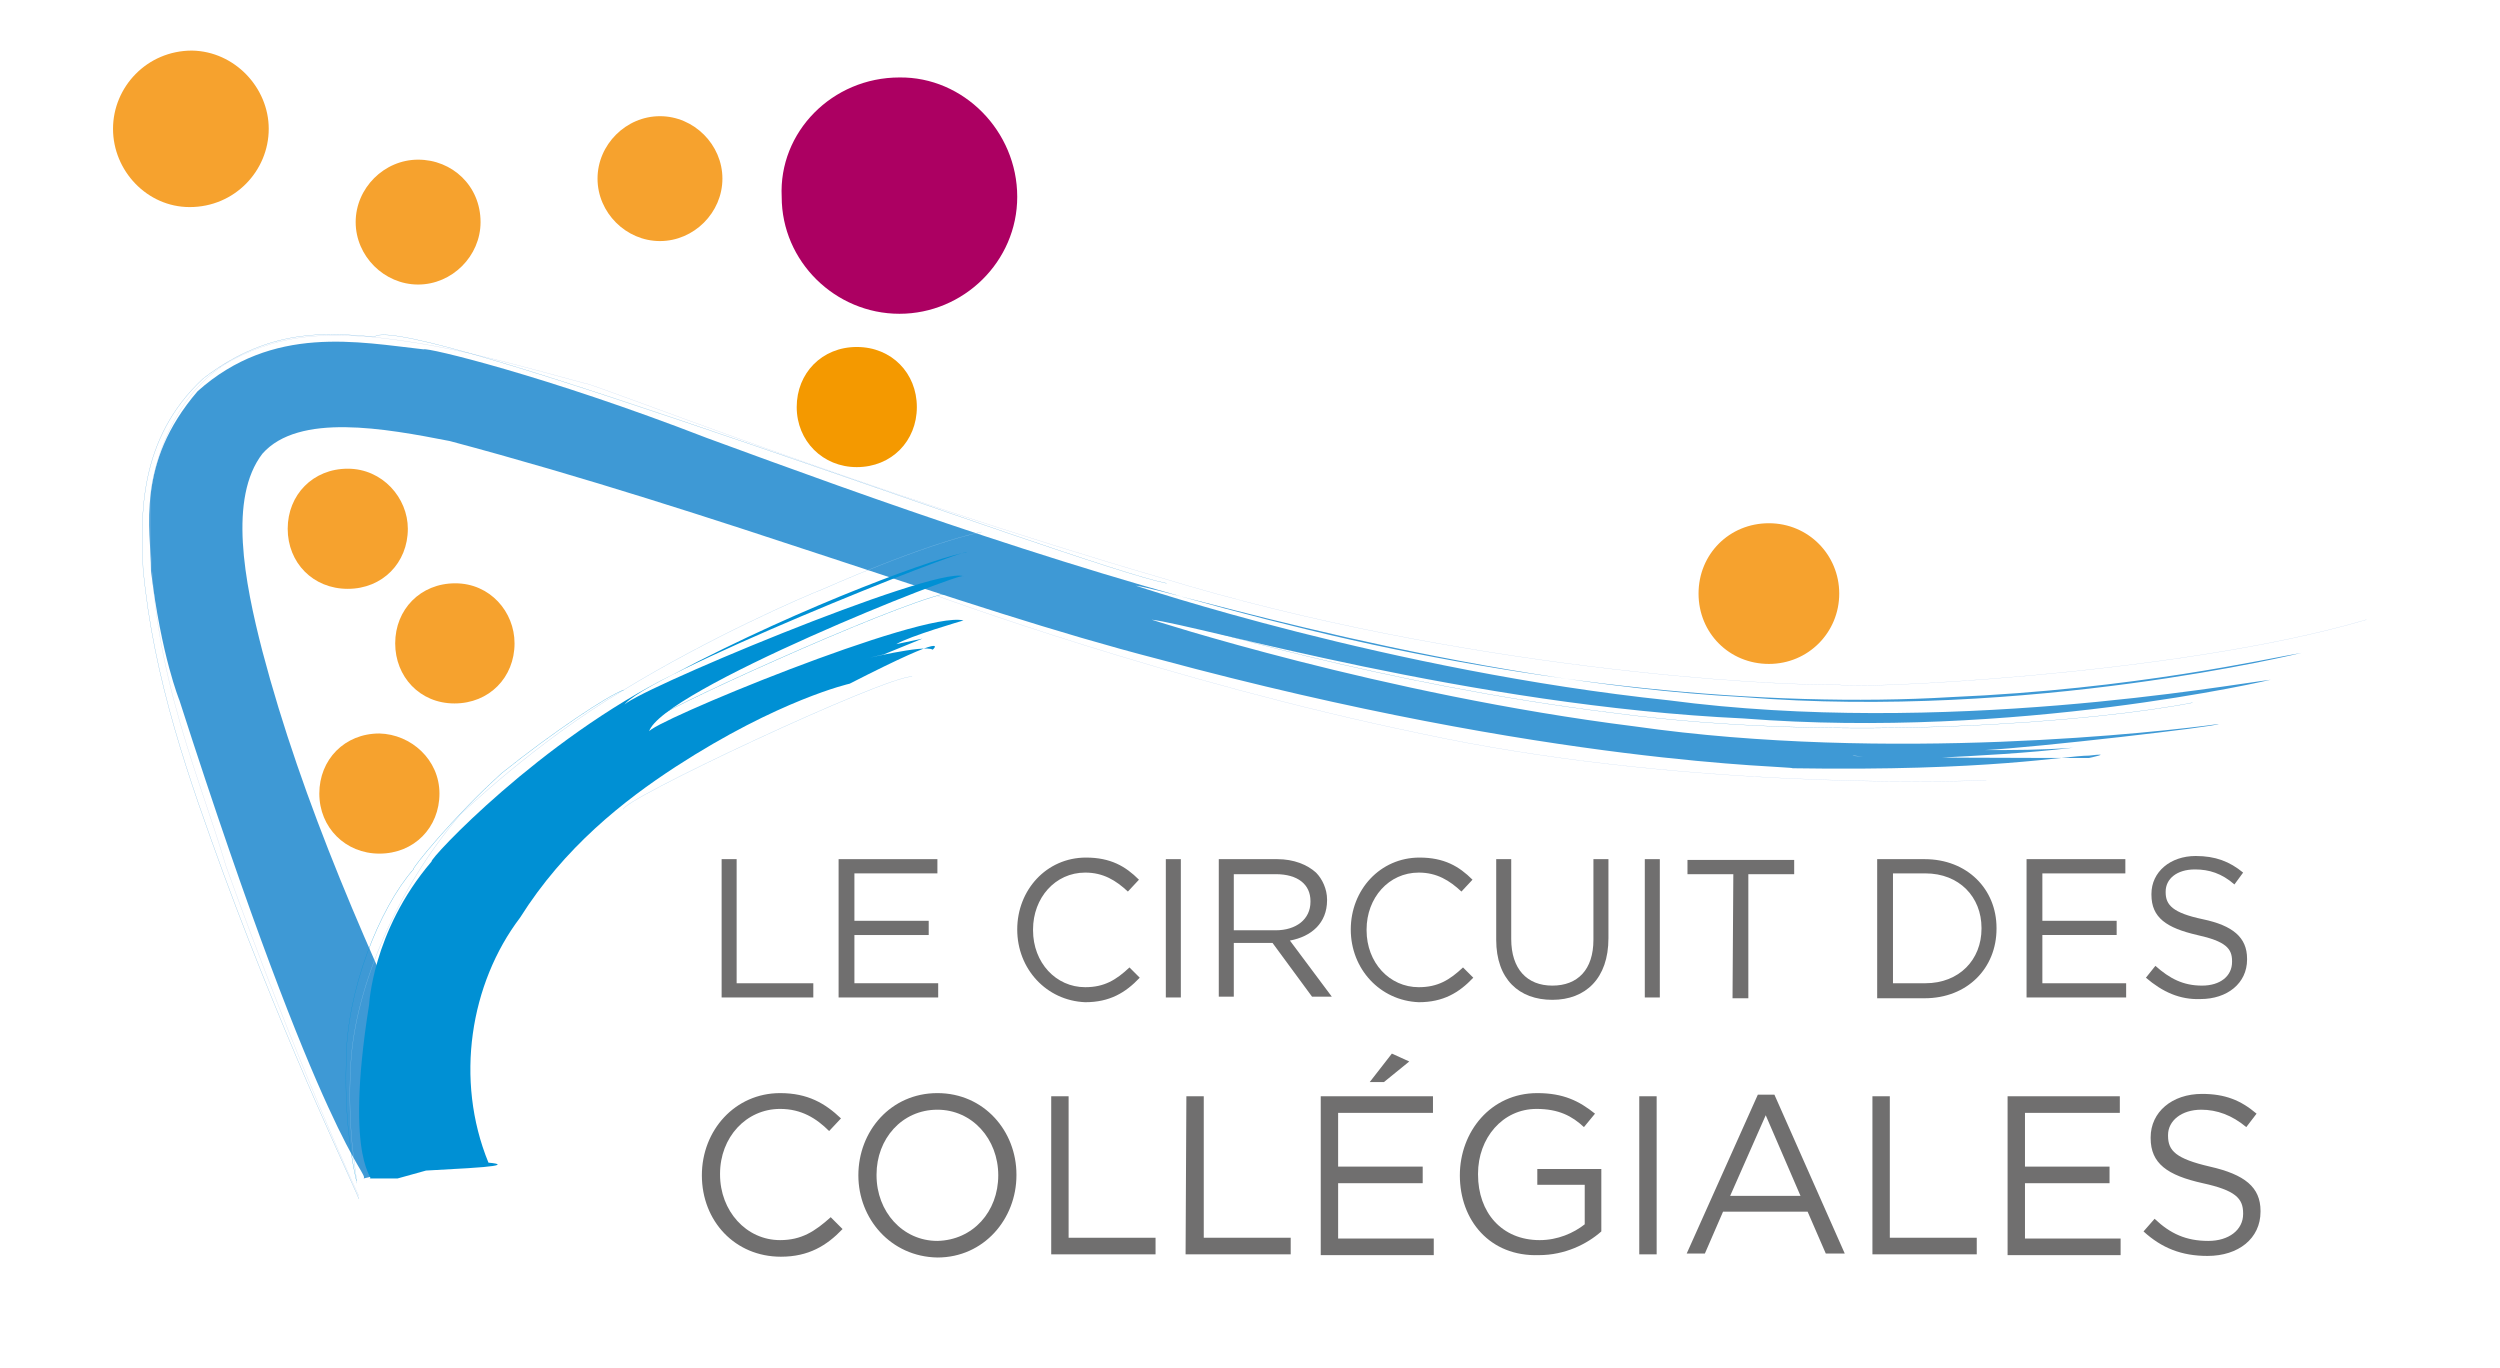 <?xml version="1.0" encoding="utf-8"?>
<!-- Generator: Adobe Illustrator 25.0.1, SVG Export Plug-In . SVG Version: 6.00 Build 0)  -->
<svg version="1.1" id="Layer_1" xmlns="http://www.w3.org/2000/svg" xmlns:xlink="http://www.w3.org/1999/xlink" x="0px" y="0px"
	 viewBox="0 0 316.3 173.1" style="enable-background:new 0 0 316.3 173.1;" xml:space="preserve">
<style type="text/css">
	.st0{fill:none;}
	.st1{fill:#3E99D5;}
	.st2{fill:none;stroke:#ADCAEC;stroke-width:2.400000e-02;}
	.st3{fill:none;stroke:#3E99D5;stroke-width:2.400000e-02;}
	.st4{fill:#0090D4;}
	.st5{fill:none;stroke:#93C5EB;stroke-width:2.880000e-02;}
	.st6{fill:none;stroke:#0090D4;stroke-width:2.880000e-02;}
	.st7{fill:#F6A22E;}
	.st8{fill:#AC0062;}
	.st9{fill:#F49900;}
	.st10{fill:#706F6F;}
</style>
<g>
	<path class="st0" d="M50.3,149.4c-83.8-209.9,69-8.5,251.3-63.7"/>
	<g>
		<path class="st1" d="M56.2,140.5c0,0,3.6,0.7-1.3,2.6l-3.6,2.3l-2.3,3l-3,0.7c0.7-0.7-4.9-3.3-23.3-60.5c0,0-2.3-5.6-3.6-16.4
			c0-5.3-2-13.5,5.9-22.7c9.5-8.5,20.4-6.2,28.6-5.3c0.3-0.3,15.4,3.3,35.8,11.2c20.7,7.6,47.6,17.4,76.2,24.3
			c28.3,6.9,57.8,9.9,81.2,8.5c23.3-1,40.1-4.9,44.4-5.6c0,0-34.5,8.5-70.6,5.6c-36.1-2-72.3-13.5-76.9-14.1
			c0,0,32.2,10.8,67.4,14.5c34.8,4.6,71-2,76.2-2.6c0,0-32.2,7.6-66.7,4.9c-34.5-1.6-69-11.8-74.9-12.5c0,0,29.2,9.5,61.1,13.5
			c32.2,4.6,66.7,0.7,73.9-0.3c0,0.3-23.3,3-29.6,3.3c3.6,0,7.2,0,11.2-0.3c-5.9,0.7-11.8,1-17.7,1.3c-3.3,0-6.9,0-10.2-0.3
			c0,0.3,27.9,0.3,29.9,0.3c0,0,3.3-0.7,0-0.3c-3,0-12.5,2-37.5,1.6c0-0.3-30.2-0.3-80.2-13.8c-25.6-6.6-55.2-18.4-89.7-27.6
			c-8.2-1.6-19.1-3.6-23.7,1.6c-4.3,5.6-2.3,16.1,0,25C38.2,101.4,46.7,120.8,56.2,140.5z"/>
		<path class="st2" d="M45.4,151.3c0,0-7.6-16.1-16.8-41.7C24.7,96.5,18.1,82.7,19.1,62c0.7-4.9,3.6-12.8,10.2-16.4
			c6.6-3.6,12.5-3.3,17.4-3c10.2,1,18.7,3.6,27.3,5.9c0.3-0.3,35.8,13.8,72.9,24.6c37.5,11.5,77.9,13.8,85.8,13.5
			c0,0.7,42.4-1,66.7-8.2"/>
		<path class="st3" d="M147.6,73.8c-11.5-2.3-96.3-34.5-100.2-31.2c-4.9-0.3-12.8-1.6-21.7,5.3c-8.2,7.6-7.9,17.4-7.6,24
			C19.4,86,24,98.8,28.3,110.6c8.5,23,17.1,40.7,17.1,41.1"/>
		<path class="st3" d="M149.2,78.7c0,0,25.6,7.9,54.9,11.5c29.2,3.9,61.8,1,73.3-1.3"/>
		<path class="st2" d="M118.6,75.4c0,0,29.2,10.8,61.1,17.4c31.9,6.9,66.4,6.2,71.6,5.9"/>
	</g>
</g>
<g>
	<path class="st0" d="M51.6,149.4c-2-35.2,26.6-53.2,75.9-73.9"/>
	<g>
		<path class="st4" d="M61.8,147.1c0,0,3.9,0.3-2.6,0.7l-5.3,0.3l-3.6,1h-3.6c1,0-3.3-1.3,0-22c0,0.3,0.3-9.2,7.9-18.1
			c-0.3-0.3,13.8-15.4,30.6-23.7c16.8-8.9,34.2-15.1,37.1-15.4c0-0.7-41.4,15.8-43.4,19.4c0-1.3,39.1-17.7,43-16.4
			c0-0.7-38.4,14.5-39.8,19.7c-0.3-1,34.5-15.4,39.8-14.1c0,0-6.9,2-8.5,3l3.3-0.7l-4.9,2l-3,0.7c0,0,8.2-2,9.2-1.3
			c0,0,3-2.6-10.5,4.3c0,0-8.9,2-22,10.5c-6.6,4.3-14.1,10.2-19.7,19.1C59.5,124.4,57.5,136.6,61.8,147.1z"/>
		<path class="st5" d="M45.1,149.7c0.3,0-1.3-5.9-0.7-15.4s5.9-22,13.8-31.2c0,0,9.5-9.2,20.7-15.8c10.8-6.6,22.7-11.8,25.3-12.8
			c0,0,12.5-5.6,20-7.2"/>
		<path class="st6" d="M78.9,87.3c-2,0.7-8.9,5.3-15.4,10.5c-6.2,5.6-11.5,12.2-11.2,12.2c-4.3,4.9-8.5,15.4-8.5,24.3
			c-0.3,8.9,1.3,15.1,1.3,15.1"/>
		<path class="st6" d="M82.5,91.2c-0.3-0.7,29.9-14.5,37.1-16.1"/>
		<path class="st5" d="M78.9,102.4c-0.7-1,32.9-16.8,36.5-16.8"/>
	</g>
</g>
<path class="st7" d="M51.6,66.9c0,4.3-3.2,7.6-7.6,7.6s-7.6-3.3-7.6-7.6s3.2-7.6,7.6-7.6S51.6,63,51.6,66.9z"/>
<path class="st7" d="M34,16.3c0,5.3-4.3,9.9-10,9.9c-5.4,0-9.7-4.6-9.7-9.9s4.3-9.9,10-9.9C29.7,6.5,34,11.1,34,16.3z"/>
<path class="st7" d="M232.7,75.1c0,4.9-3.9,8.9-8.9,8.9s-8.9-3.9-8.9-8.9s3.9-8.9,8.9-8.9C228.8,66.2,232.7,70.2,232.7,75.1z"/>
<path class="st7" d="M60.8,28.1c0,4.3-3.6,7.9-7.9,7.9s-7.9-3.6-7.9-7.9s3.6-7.9,7.9-7.9S60.8,23.5,60.8,28.1z"/>
<path class="st7" d="M91.4,22.6c0,4.3-3.6,7.9-7.9,7.9s-7.9-3.6-7.9-7.9s3.6-7.9,7.9-7.9S91.4,18.3,91.4,22.6z"/>
<path class="st8" d="M128.7,24.9c0,8.2-6.8,14.8-14.9,14.8s-14.9-6.6-14.9-14.8c-0.4-8.2,6.4-15.1,14.9-15.1
	C121.9,9.7,128.7,16.6,128.7,24.9z"/>
<path class="st7" d="M65.1,81.4c0,4.3-3.2,7.6-7.6,7.6S50,85.6,50,81.4c0-4.3,3.2-7.6,7.6-7.6S65.1,77.4,65.1,81.4z"/>
<path class="st7" d="M55.6,100.4c0,4.3-3.2,7.6-7.6,7.6c-4.3,0-7.6-3.3-7.6-7.6c0-4.3,3.2-7.6,7.6-7.6C52,92.9,55.6,96.1,55.6,100.4
	z"/>
<path class="st9" d="M116,51.5c0,4.3-3.2,7.6-7.6,7.6c-4.3,0-7.6-3.3-7.6-7.6s3.2-7.6,7.6-7.6C112.8,43.9,116,47.2,116,51.5z"/>
<g>
	<g>
		<g>
			<path class="st10" d="M91.3,108.7h1.9v15.7h9.7v1.8H91.3L91.3,108.7L91.3,108.7z"/>
			<path class="st10" d="M106.2,108.7h12.4v1.8h-10.5v6h9.4v1.8h-9.4v6.1h10.6v1.8h-12.6V108.7z"/>
			<path class="st10" d="M128.7,117.6L128.7,117.6c0-5,3.7-9.1,8.7-9.1c3.1,0,5,1.1,6.7,2.8l-1.4,1.5c-1.5-1.4-3.1-2.4-5.4-2.4
				c-3.8,0-6.6,3.2-6.6,7.2v0.1c0,4.1,2.9,7.2,6.6,7.2c2.4,0,3.9-0.9,5.6-2.5l1.3,1.3c-1.8,1.9-3.8,3.1-6.9,3.1
				C132.4,126.6,128.7,122.6,128.7,117.6z"/>
			<path class="st10" d="M147.5,108.7h1.9v17.5h-1.9V108.7z"/>
			<path class="st10" d="M154.2,108.7h7.4c2.1,0,3.8,0.7,4.9,1.7c0.8,0.8,1.4,2.1,1.4,3.4v0.1c0,2.9-2,4.6-4.7,5.1l5.3,7.1H166
				l-5-6.8h-4.9v6.8h-1.9V108.7z M161.4,117.7c2.6,0,4.4-1.4,4.4-3.6V114c0-2.1-1.6-3.4-4.4-3.4h-5.3v7.1H161.4z"/>
			<path class="st10" d="M170.9,117.6L170.9,117.6c0-5,3.7-9.1,8.7-9.1c3.1,0,5,1.1,6.7,2.8l-1.4,1.5c-1.5-1.4-3.1-2.4-5.4-2.4
				c-3.8,0-6.6,3.2-6.6,7.2v0.1c0,4.1,2.9,7.2,6.6,7.2c2.4,0,3.9-0.9,5.6-2.5l1.3,1.3c-1.8,1.9-3.8,3.1-6.9,3.1
				C174.6,126.6,170.9,122.6,170.9,117.6z"/>
			<path class="st10" d="M189.3,118.9v-10.2h1.9v10.1c0,3.8,2,5.9,5.2,5.9c3.2,0,5.2-2,5.2-5.8v-10.2h1.9v10c0,5.1-2.9,7.8-7.1,7.8
				C192.2,126.5,189.3,123.9,189.3,118.9z"/>
			<path class="st10" d="M208.1,108.7h1.9v17.5h-1.9V108.7z"/>
			<path class="st10" d="M219.3,110.6h-5.8v-1.8H227v1.8h-5.8v15.7h-2L219.3,110.6L219.3,110.6z"/>
			<path class="st10" d="M237.5,108.7h6c5.4,0,9.1,3.8,9.1,8.7v0.1c0,5-3.7,8.8-9.1,8.8h-6V108.7z M239.5,110.6v13.8h4.1
				c4.3,0,7.1-3,7.1-6.9v-0.1c0-3.9-2.8-6.9-7.1-6.9H239.5z"/>
			<path class="st10" d="M256.5,108.7h12.4v1.8h-10.5v6h9.4v1.8h-9.4v6.1H269v1.8h-12.6V108.7z"/>
			<path class="st10" d="M271.5,123.7l1.2-1.5c1.8,1.6,3.5,2.5,5.9,2.5c2.3,0,3.8-1.2,3.8-3v-0.1c0-1.6-0.8-2.5-4.4-3.3
				c-3.9-0.9-5.8-2.2-5.8-5.1v-0.1c0-2.8,2.4-4.8,5.6-4.8c2.5,0,4.3,0.7,6,2.1l-1.1,1.5c-1.6-1.4-3.2-1.9-5-1.9
				c-2.3,0-3.7,1.2-3.7,2.8v0.1c0,1.6,0.9,2.6,4.7,3.4c3.8,0.8,5.6,2.3,5.6,5v0.1c0,3-2.5,5-5.9,5
				C275.8,126.5,273.6,125.5,271.5,123.7z"/>
		</g>
	</g>
	<g>
		<g>
			<path class="st10" d="M88.8,148.7L88.8,148.7c0-5.7,4.2-10.4,9.9-10.4c3.5,0,5.7,1.3,7.7,3.2l-1.5,1.6c-1.6-1.6-3.5-2.8-6.2-2.8
				c-4.3,0-7.6,3.6-7.6,8.2v0.1c0,4.6,3.3,8.3,7.6,8.3c2.7,0,4.4-1.1,6.4-2.9l1.5,1.5c-2,2.1-4.3,3.5-7.8,3.5
				C93,159,88.8,154.5,88.8,148.7z"/>
			<path class="st10" d="M108.6,148.7L108.6,148.7c0-5.6,4.1-10.4,10-10.4s10,4.8,10,10.3v0.1c0,5.5-4.1,10.4-10,10.4
				C112.7,159,108.6,154.2,108.6,148.7z M126.3,148.7L126.3,148.7c0-4.6-3.3-8.3-7.7-8.3c-4.5,0-7.7,3.7-7.7,8.2v0.1
				c0,4.6,3.3,8.3,7.7,8.3C123.1,156.9,126.3,153.3,126.3,148.7z"/>
			<path class="st10" d="M133,138.7h2.2v17.9h11v2.1H133L133,138.7L133,138.7z"/>
			<path class="st10" d="M150.1,138.7h2.2v17.9h11v2.1H150L150.1,138.7L150.1,138.7z"/>
			<path class="st10" d="M167.1,138.7h14.2v2.1h-12v6.8H180v2.1h-10.7v7h12.1v2.1h-14.3L167.1,138.7L167.1,138.7z M176.1,133.3
				l2.2,1l-3.2,2.6h-1.8L176.1,133.3z"/>
			<path class="st10" d="M184.7,148.7L184.7,148.7c0-5.5,3.9-10.4,9.8-10.4c3.3,0,5.3,1,7.3,2.6l-1.4,1.7c-1.5-1.4-3.2-2.3-6-2.3
				c-4.3,0-7.4,3.7-7.4,8.2v0.1c0,4.8,3,8.3,7.8,8.3c2.3,0,4.3-0.9,5.7-2v-5h-6v-2h8.1v7.9c-1.8,1.6-4.6,3-7.9,3
				C188.5,159,184.7,154.4,184.7,148.7z"/>
			<path class="st10" d="M207.4,138.7h2.2v20h-2.2V138.7z"/>
			<path class="st10" d="M222.4,138.5h2.1l8.9,20.1H231l-2.3-5.3H218l-2.3,5.3h-2.3L222.4,138.5z M227.8,151.3l-4.4-10.2l-4.5,10.2
				H227.8z"/>
			<path class="st10" d="M236.9,138.7h2.2v17.9h11v2.1h-13.2V138.7z"/>
			<path class="st10" d="M254,138.7h14.2v2.1h-12v6.8h10.7v2.1h-10.7v7h12.1v2.1H254L254,138.7L254,138.7z"/>
			<path class="st10" d="M271.2,155.8l1.4-1.6c2,1.9,4,2.8,6.8,2.8c2.6,0,4.4-1.4,4.4-3.4v-0.1c0-1.9-1-2.9-5.1-3.8
				c-4.5-1-6.6-2.5-6.6-5.7v-0.1c0-3.2,2.7-5.5,6.5-5.5c2.9,0,4.9,0.8,6.9,2.5l-1.3,1.7c-1.8-1.5-3.7-2.2-5.7-2.2
				c-2.5,0-4.2,1.4-4.2,3.2v0.1c0,1.9,1,2.9,5.3,3.9c4.4,1,6.4,2.6,6.4,5.6v0.1c0,3.4-2.8,5.6-6.7,5.6
				C276,158.9,273.5,157.9,271.2,155.8z"/>
		</g>
	</g>
</g>
</svg>
